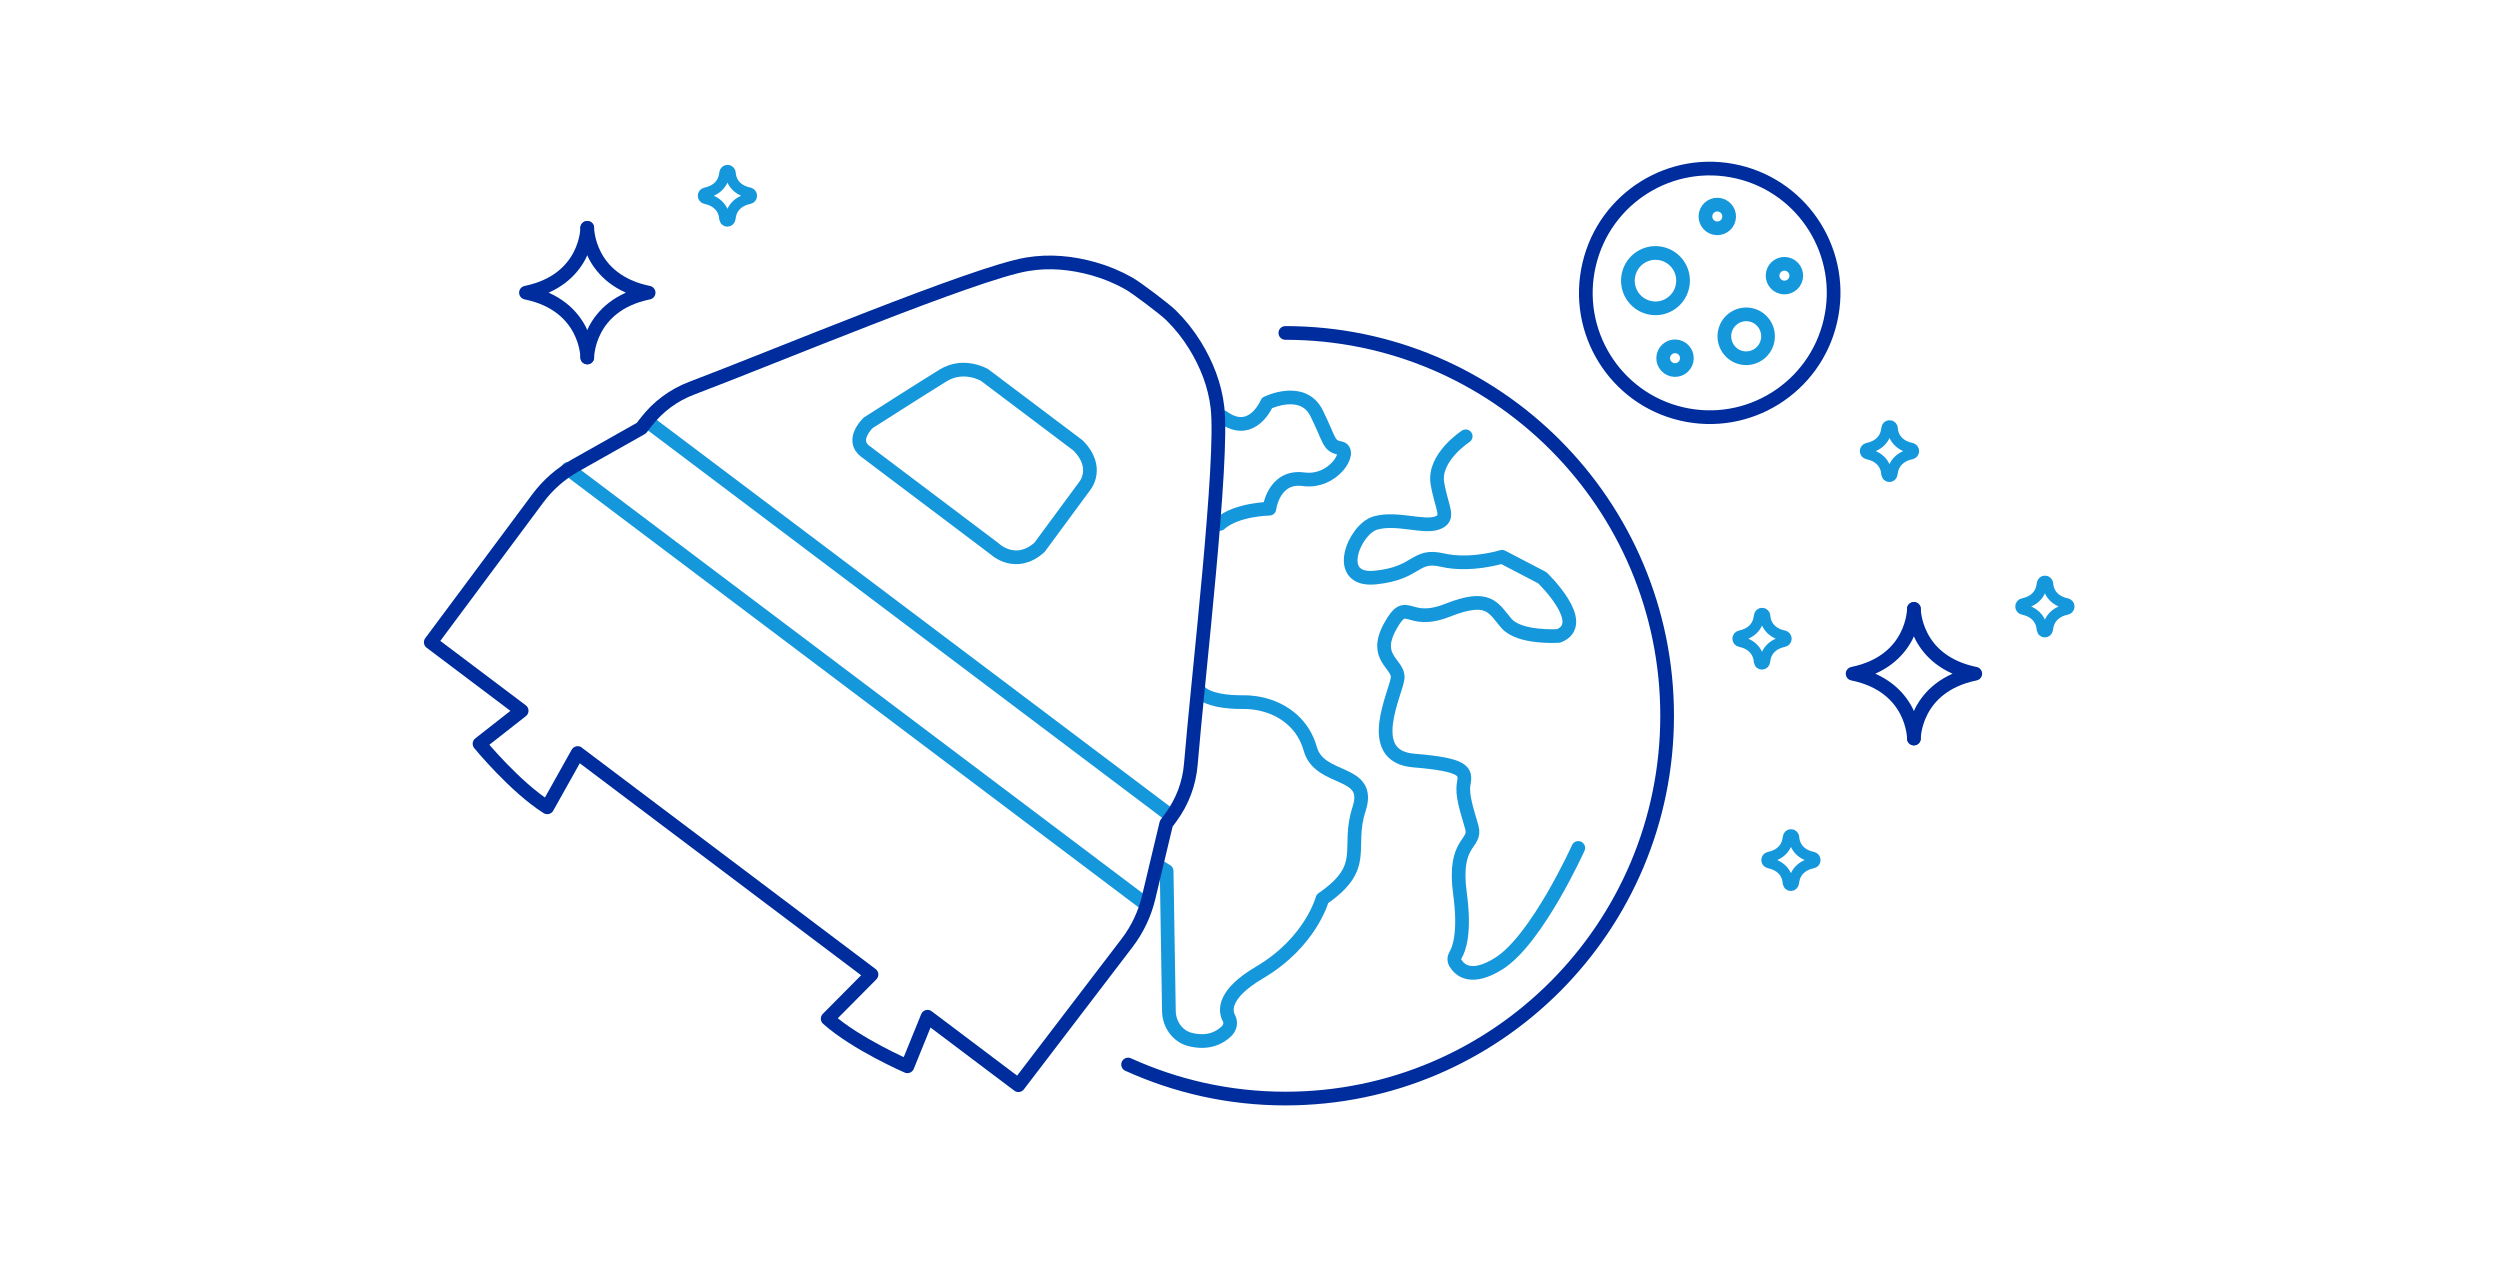 <?xml version="1.0" encoding="UTF-8"?>
<svg id="Layer_1" data-name="Layer 1" xmlns="http://www.w3.org/2000/svg" viewBox="0 0 365 185">
  <defs>
    <style>
      .cls-1 {
        stroke: #002d9d;
      }

      .cls-1, .cls-2 {
        stroke-width: 2px;
      }

      .cls-1, .cls-2, .cls-3 {
        fill: none;
        stroke-linecap: round;
        stroke-linejoin: round;
      }

      .cls-2, .cls-3 {
        stroke: #1597db;
      }

      .cls-3 {
        stroke-width: 1.55px;
      }
    </style>
  </defs>
  <g>
    <g>
      <path class="cls-1" d="m85.74,52.19s0-7.62-8.95-9.46c8.95-1.84,8.95-9.46,8.95-9.46"/>
      <path class="cls-1" d="m85.74,52.19s0-7.62,8.96-9.46c-8.96-1.84-8.96-9.46-8.96-9.46"/>
    </g>
    <path class="cls-3" d="m109.42,28.15c-2.72-.56-2.77-2.77-2.77-2.87,0-.12-.05-.23-.13-.31-.08-.08-.19-.13-.31-.13-.21,0-.37.16-.41.37,0,.02-.03.04-.03.07,0,.09-.05,2.31-2.77,2.87-.2.04-.35.22-.35.43s.15.39.35.43c2.71.56,2.77,2.77,2.77,2.87,0,.05.04.08.05.13.02.06.03.13.07.18.08.08.19.13.31.13.21,0,.37-.16.41-.37,0-.02.03-.04.03-.07,0-.09.05-2.31,2.77-2.87.2-.04.35-.22.35-.43s-.15-.39-.35-.43Z"/>
    <path class="cls-3" d="m260.47,92.82c-2.72-.56-2.77-2.77-2.77-2.87,0-.12-.05-.23-.13-.31-.08-.08-.19-.13-.31-.13-.21,0-.37.16-.41.37,0,.02-.03.04-.03.07,0,.09-.05,2.31-2.77,2.87-.2.04-.35.22-.35.43s.15.39.35.43c2.71.56,2.77,2.77,2.77,2.87,0,.05.04.08.05.13.02.06.03.13.07.18.08.08.19.13.31.13.21,0,.37-.16.41-.37,0-.02.03-.04.03-.07,0-.09.05-2.31,2.77-2.87.2-.04.35-.22.35-.43s-.15-.39-.35-.43Z"/>
    <path class="cls-3" d="m279.08,65.43c-2.72-.56-2.77-2.77-2.77-2.87,0-.12-.05-.23-.13-.31-.08-.08-.19-.13-.31-.13-.21,0-.37.16-.41.37,0,.02-.03.04-.03.07,0,.09-.05,2.31-2.77,2.87-.2.04-.35.22-.35.43s.15.39.35.43c2.72.56,2.77,2.77,2.77,2.87,0,.05.04.08.05.13.02.06.03.13.07.18.08.08.19.13.31.13.21,0,.37-.16.41-.37,0-.02.03-.04.03-.07,0-.09.05-2.31,2.77-2.87.2-.04.35-.22.35-.43s-.15-.39-.35-.43Z"/>
    <path class="cls-3" d="m301.77,88.12c-2.72-.56-2.77-2.77-2.77-2.87,0-.12-.05-.23-.13-.31-.08-.08-.19-.13-.31-.13-.21,0-.37.16-.41.37,0,.02-.03.04-.03.07,0,.09-.05,2.31-2.77,2.87-.2.04-.35.22-.35.43s.15.39.35.43c2.71.56,2.77,2.77,2.77,2.87,0,.05.04.08.05.13.02.06.03.13.07.18.08.08.19.13.31.13.21,0,.37-.16.41-.37,0-.02.03-.04.03-.07,0-.09.05-2.31,2.77-2.87.2-.04.35-.22.35-.43s-.15-.39-.35-.43Z"/>
    <path class="cls-3" d="m264.69,125.14c-2.72-.56-2.77-2.77-2.77-2.87,0-.12-.05-.23-.13-.31-.08-.08-.19-.13-.31-.13-.21,0-.37.16-.41.37,0,.02-.03.04-.03.07,0,.09-.05,2.31-2.77,2.87-.2.04-.35.22-.35.43s.15.39.35.43c2.72.56,2.77,2.77,2.77,2.87,0,.05.04.08.05.13.02.06.03.13.07.18.08.08.19.13.31.13.21,0,.37-.16.41-.37,0-.02.03-.04.03-.07,0-.09.05-2.31,2.77-2.87.2-.04.35-.22.35-.43s-.15-.39-.35-.43Z"/>
    <g>
      <path class="cls-1" d="m279.43,107.82s0-7.62-8.95-9.46c8.95-1.84,8.95-9.46,8.95-9.46"/>
      <path class="cls-1" d="m279.43,107.82s0-7.62,8.96-9.46c-8.96-1.84-8.96-9.46-8.96-9.46"/>
    </g>
  </g>
  <g>
    <g>
      <path class="cls-2" d="m175.02,100.83c1.25,1.41,4.18,1.7,6.48,1.68,3.52-.03,7.02,1.53,8.83,4.56.4.67.73,1.41.96,2.23,1.35,4.93,9.05,2.94,7.14,8.8-1.91,5.85,1.55,8.36-5.36,13.13,0,0-1.67,6.33-9.17,10.75-5.36,3.16-5.07,5.58-4.46,6.71.32.6.15,1.35-.33,1.83-.92.92-2.64,1.94-5.37,1.24-1.84-.47-3.05-2.23-3.08-4.13-.1-6.19-.33-20.46-.33-20.46,0,0-.51-.29-1.26-.79"/>
      <path class="cls-2" d="m178.55,60.9c4.29,3.1,6.43-2.07,6.43-2.07,0,0,5.24-2.59,7.26,1.53,2.02,4.12,1.67,4.72,3.45,5.07,1.79.36-.95,5.13-5.36,4.54-4.41-.6-5,4.3-5,4.3,0,0-4.82.07-7.23,2.22"/>
      <path class="cls-2" d="m213.99,63.7s-4.76,3.1-4.13,6.85c.63,3.74,1.95,5.09-.06,5.81-2.01.72-5.9-.88-8.99,0-3.1.88-6.27,8.6,0,7.96,6.27-.64,5.64-3.5,9.76-2.55,4.13.96,8.73-.48,8.73-.48l5.87,3.06s6.99,6.7,2.38,8.5c0,0-5.72.38-7.62-1.85-1.91-2.23-2.54-4.3-8.57-1.91-6.03,2.39-5.87-2.23-8.41,2.39-2.54,4.62,1.27,5.41,1.11,7.48-.16,2.07-5.11,11.47,2.35,12.08,7.46.61,7.62,1.57,7.3,3.32-.32,1.75.44,3.81,1.18,6.45.71,2.57-2.79,1.87-1.73,9.67.77,5.68-.12,8.07-.65,8.95-.23.37-.24.83,0,1.2.64,1.05,2.34,2.55,6.33.04,5.56-3.5,11.59-16.87,11.59-16.87"/>
    </g>
    <g>
      <path class="cls-1" d="m267.23,46.89c-2.27,9.76-12,15.82-21.73,13.54-9.73-2.28-15.77-12.04-13.49-21.8,2.27-9.76,12-15.82,21.73-13.54,9.73,2.28,15.77,12.04,13.49,21.8Z"/>
      <path class="cls-2" d="m245.62,41.9c-.51,2.17-2.67,3.52-4.84,3.01-2.17-.51-3.51-2.68-3-4.86.51-2.17,2.67-3.52,4.84-3.01,2.17.51,3.51,2.68,3,4.85Z"/>
      <path class="cls-2" d="m258.05,49.83c-.4,1.72-2.12,2.79-3.83,2.39-1.72-.4-2.78-2.13-2.38-3.85.4-1.72,2.12-2.79,3.83-2.39,1.72.4,2.78,2.13,2.38,3.85Z"/>
      <path class="cls-2" d="m252.41,32c-.22.93-1.15,1.51-2.08,1.29-.93-.22-1.51-1.15-1.29-2.08.22-.93,1.15-1.51,2.08-1.29.93.22,1.51,1.15,1.29,2.08Z"/>
      <path class="cls-2" d="m246.24,52.69c-.22.93-1.15,1.51-2.08,1.29-.93-.22-1.51-1.15-1.29-2.08.22-.93,1.15-1.51,2.08-1.29.93.22,1.51,1.15,1.29,2.08Z"/>
      <path class="cls-2" d="m262.21,40.64c-.22.93-1.15,1.51-2.08,1.29-.93-.22-1.51-1.15-1.29-2.08.22-.93,1.15-1.51,2.08-1.29.93.22,1.51,1.15,1.29,2.08Z"/>
    </g>
    <path class="cls-1" d="m164.7,155.42c7.01,3.18,14.77,4.97,22.96,4.97,30.79,0,55.74-25.02,55.74-55.89s-24.96-55.89-55.74-55.89"/>
  </g>
  <g>
    <path class="cls-2" d="m143.8,54.78s-3.02-1.84-6.08.02c-3.05,1.87-10.96,6.93-10.96,6.93,0,0-2.65,2.49-.43,4.16,2.22,1.68,18.9,14.25,18.9,14.25,0,0,3.03,2.91,6.54-.23l6.61-8.97s2.21-2.63-.94-5.87l-13.63-10.27Z"/>
    <line class="cls-2" x1="94.51" y1="61.52" x2="170.95" y2="119.11"/>
    <line class="cls-2" x1="167.15" y1="131.91" x2="82.93" y2="68.46"/>
    <path class="cls-1" d="m84.34,109.94l-4.44,7.93c-4.72-2.98-9.89-9.28-9.89-9.28l6.15-4.82-13.27-10,15.63-21.01c1.46-1.96,3.31-3.59,5.44-4.79l9.68-5.46.72-.93c1.72-2.22,4-3.91,6.62-4.9,12.05-4.56,41.39-16.84,49.01-18.1,3.26-.54,6.48-.23,9.66.66,1.82.51,3.55,1.23,5.19,2.16,1.11.63,5.18,3.7,6.1,4.6,1.35,1.32,2.52,2.79,3.51,4.39,1.73,2.81,2.92,5.82,3.3,9.1.89,7.67-2.83,39.26-3.89,52.1-.23,2.79-1.23,5.46-2.89,7.72l-.7.95-2.58,10.82c-.57,2.37-1.63,4.6-3.11,6.55l-15.89,20.81-13.27-10-2.94,7.24s-7.47-3.23-11.64-6.95l6.4-6.45-42.89-32.32Z"/>
  </g>
</svg>